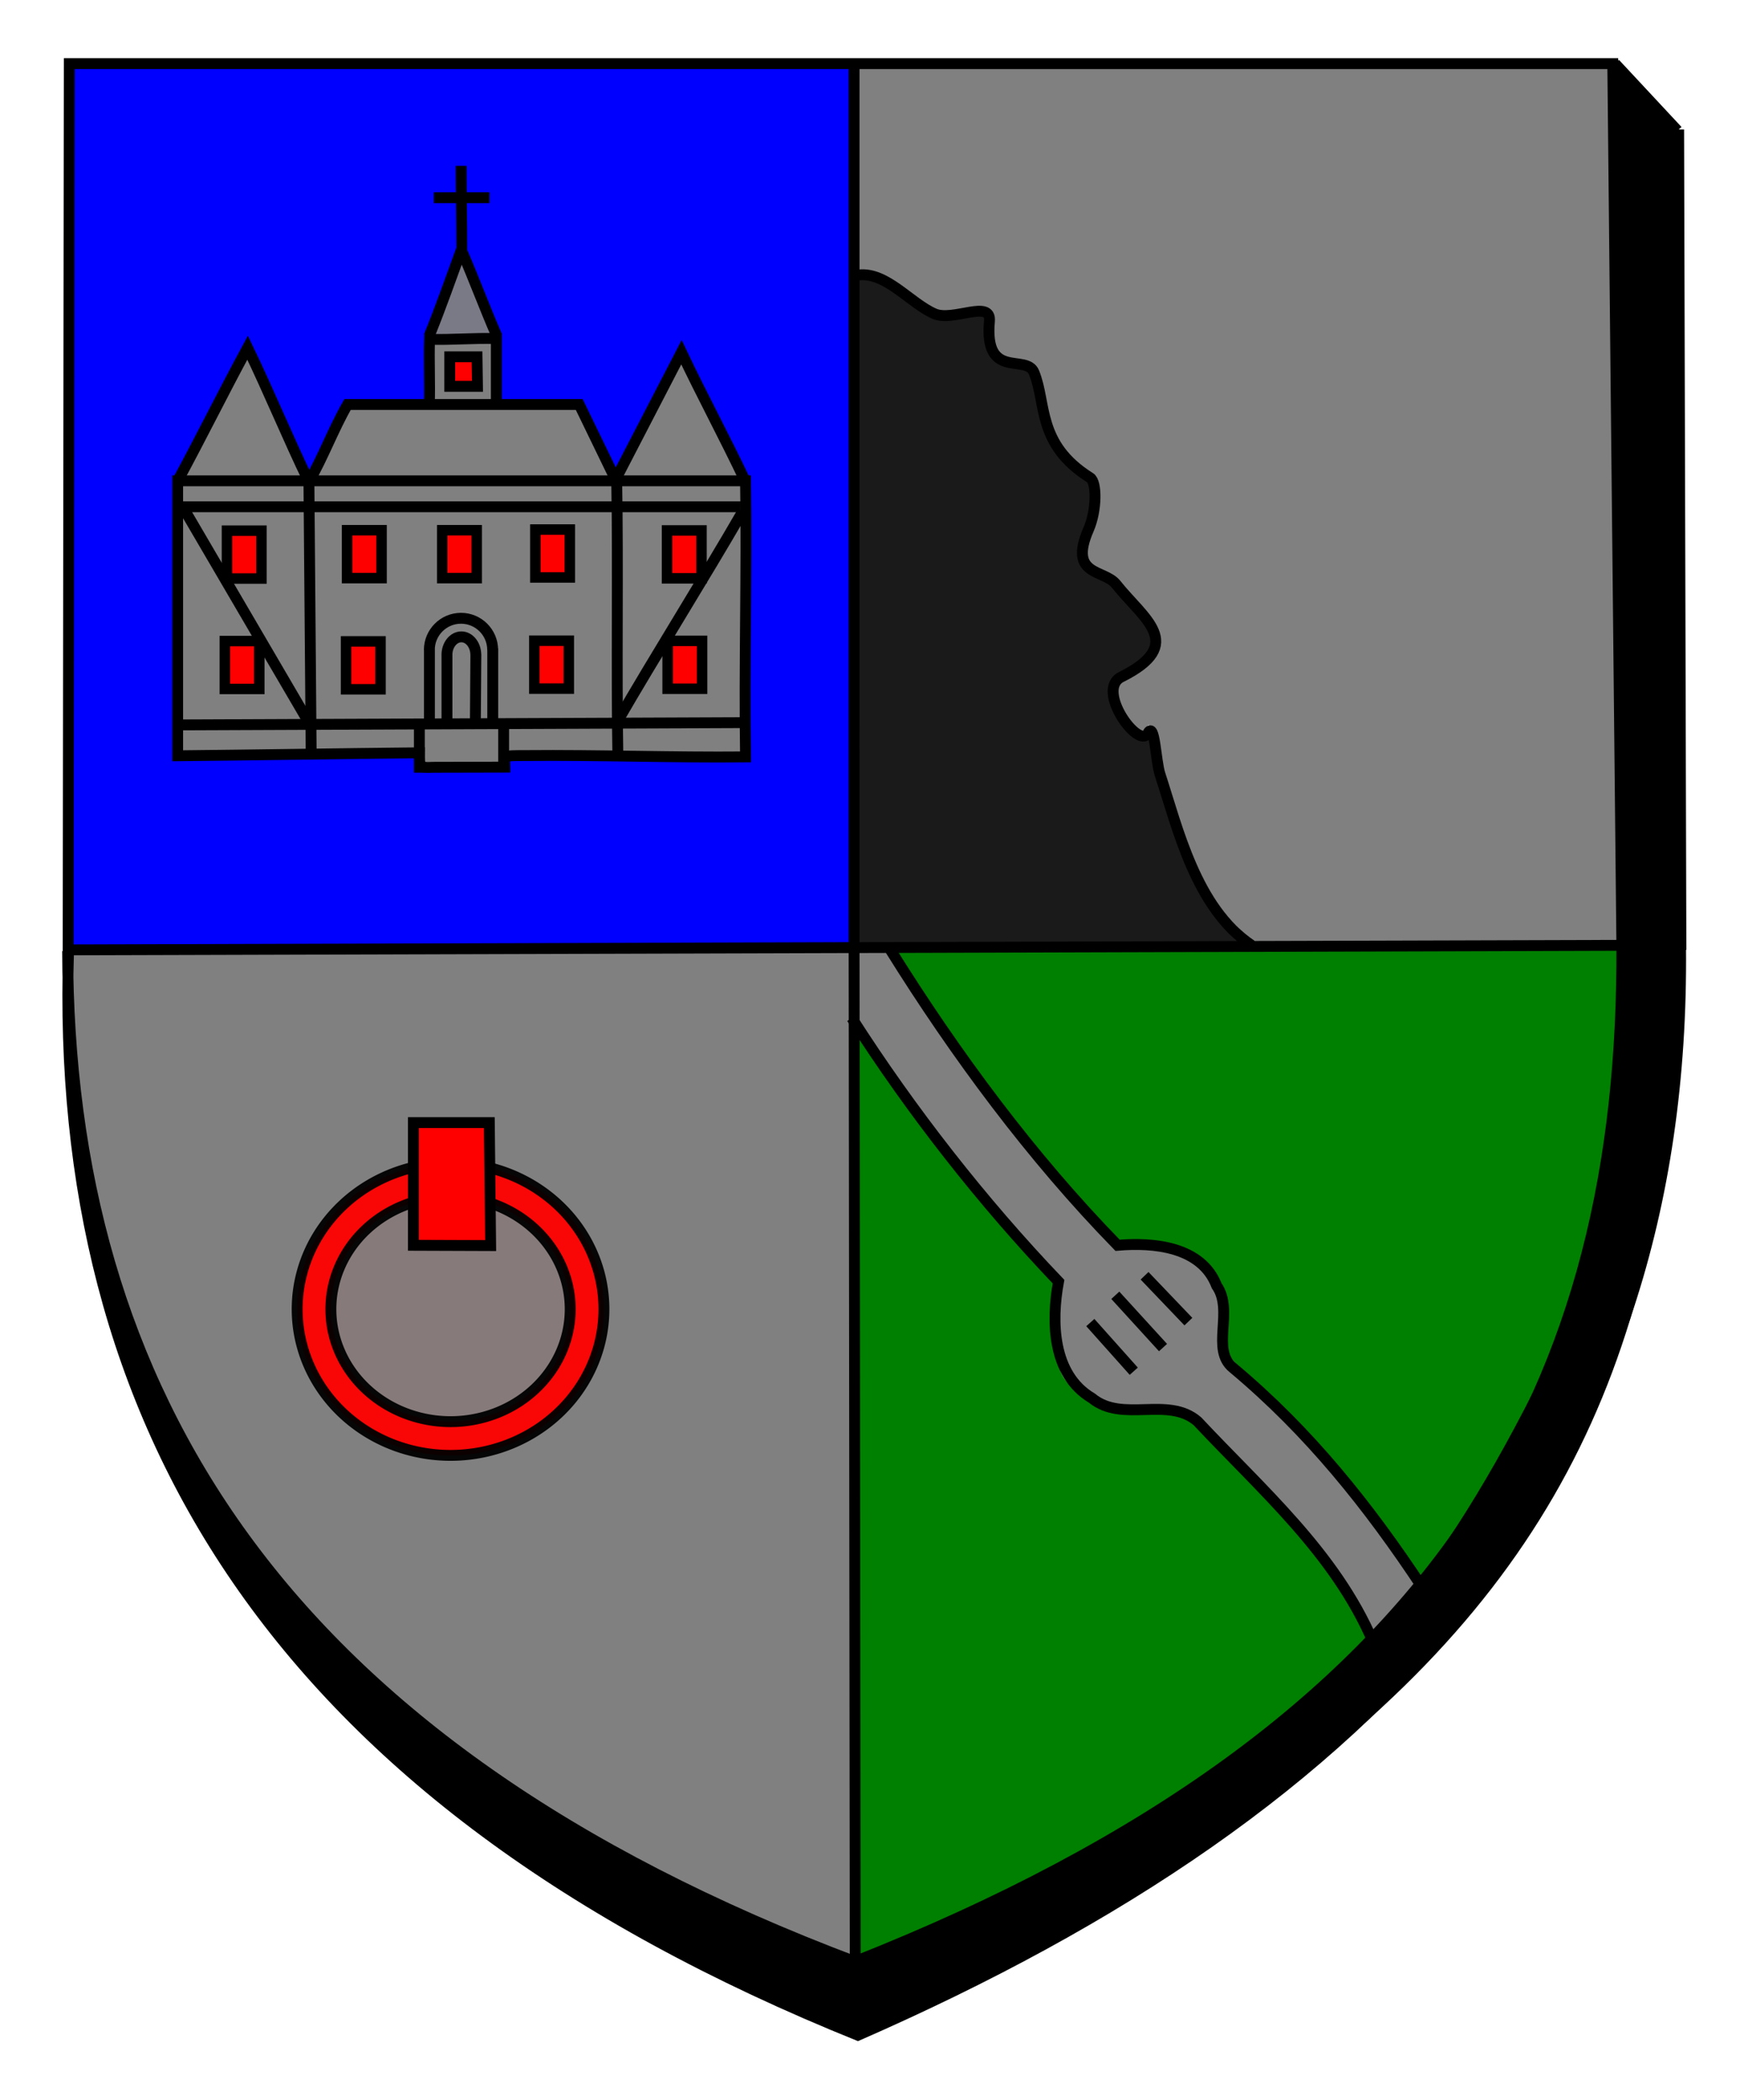 <?xml version="1.0" encoding="UTF-8" standalone="no"?>
<!-- Created with Inkscape (http://www.inkscape.org/) -->
<svg
   xmlns:dc="http://purl.org/dc/elements/1.1/"
   xmlns:cc="http://creativecommons.org/ns#"
   xmlns:rdf="http://www.w3.org/1999/02/22-rdf-syntax-ns#"
   xmlns:svg="http://www.w3.org/2000/svg"
   xmlns="http://www.w3.org/2000/svg"
   xmlns:sodipodi="http://sodipodi.sourceforge.net/DTD/sodipodi-0.dtd"
   xmlns:inkscape="http://www.inkscape.org/namespaces/inkscape"
   id="svg2440"
   sodipodi:version="0.32"
   inkscape:version="0.46"
   width="160"
   height="193"
   version="1.0"
   sodipodi:docname="Ecusson.svg"
   inkscape:output_extension="org.inkscape.output.svg.inkscape">
  <defs
     id="defs2443">
    <inkscape:perspective
       sodipodi:type="inkscape:persp3d"
       inkscape:vp_x="0 : 526.18109 : 1"
       inkscape:vp_y="0 : 1000 : 0"
       inkscape:vp_z="744.09448 : 526.18109 : 1"
       inkscape:persp3d-origin="372.04724 : 350.78739 : 1"
       id="perspective2447" />
  </defs>
  <sodipodi:namedview
     inkscape:window-height="718"
     inkscape:window-width="1366"
     inkscape:pageshadow="2"
     inkscape:pageopacity="0.0"
     guidetolerance="10.0"
     gridtolerance="10.0"
     objecttolerance="10.0"
     borderopacity="1.0"
     bordercolor="#666666"
     pagecolor="#ffffff"
     id="base"
     showgrid="false"
     inkscape:zoom="11.313708"
     inkscape:cx="124.03507"
     inkscape:cy="157.33721"
     inkscape:window-x="-8"
     inkscape:window-y="-8"
     inkscape:current-layer="svg2440" />
  <path
     style="opacity:1;fill:#808080;fill-opacity:1;fill-rule:nonzero;stroke:none;stroke-width:1;stroke-miterlimit:4;stroke-dasharray:none;stroke-opacity:1"
     d="M 113.936,85.344 C 111.594,83.197 109.769,79.706 107.938,73.867 C 107.404,72.165 106.747,69.978 106.584,69.006 C 106.349,67.591 106.29,67.326 105.936,66.973 C 105.529,66.566 105.656,66.555 105.494,66.84 C 105.237,67.29 104.679,67.311 104.063,66.663 C 103.446,66.014 102.874,64.683 102.693,63.846 C 102.55,63.18 102.882,62.826 104.487,61.835 C 105.987,60.909 106.572,60.131 106.572,58.93 C 106.572,58.16 106.373,57.844 105.796,56.968 C 104.479,54.971 102.879,53.241 101.493,52.472 C 100.235,51.776 99.854,51.656 99.8,50.914 C 99.765,50.431 100.186,49.631 100.494,48.709 C 100.852,47.636 100.98,46.892 100.99,45.831 C 101.006,44.232 100.802,43.768 100.031,43.312 C 99.158,42.797 97.526,41.252 97.033,40.245 C 96.772,39.713 96.412,38.056 96.124,36.78 C 95.836,35.503 95.462,34.309 95.291,34.017 C 94.983,33.488 94.953,33.525 92.741,32.948 C 91.743,32.688 91.37,31.862 91.37,30.157 C 91.37,28.05 91.167,28.199 88.089,28.644 C 86.315,28.9 86.191,28.856 83.734,27.094 C 81.93,25.801 80.449,24.988 79.607,24.988 L 78.642,25.077 L 78.819,5.985 L 147.938,5.985 L 149.352,86.9 L 114.844,86.948 L 113.936,85.344 z"
     id="path3894"
     sodipodi:nodetypes="csssssssssssssssssssssccccccc" />
  <path
     style="opacity:1;fill:#1a1a1a;fill-opacity:1;fill-rule:nonzero;stroke:none;stroke-width:1;stroke-miterlimit:4;stroke-dasharray:none;stroke-opacity:1"
     d="M 78.946,25.203 C 79.211,25.203 81.565,26.295 83.098,27.306 C 85.764,29.064 85.978,29.317 88.049,29.24 L 90.655,28.63 L 90.588,30.902 C 90.823,32.657 92.172,33.495 93.802,33.827 C 94.953,34.061 94.754,34.345 95.491,37.144 C 96.366,40.464 97.483,42.077 99.142,43.343 C 100.637,44.483 100.597,45.411 99.792,48.509 C 99.024,51.467 98.813,51.299 100.983,52.757 C 101.798,53.305 103.601,55.224 104.45,56.265 C 106.41,58.67 106.375,59.694 104.274,61.102 C 102.15,62.524 101.599,63.114 102.322,65.007 C 102.646,65.855 103.24,66.777 103.858,67.272 C 104.476,67.766 105.622,67.715 105.865,67.914 C 106.108,68.114 106.219,69.493 106.219,70.007 C 106.219,71.417 108.581,78.456 109.99,81.065 C 110.673,82.329 111.903,83.88 112.507,84.512 L 114.136,86.545 L 78.465,86.899 C 79.84,66.676 77.951,45.35 78.946,25.203 z"
     id="path3892"
     sodipodi:nodetypes="cscccsssssssssssscccc" />
  <path
     style="opacity:1;fill:#808080;fill-opacity:1;fill-rule:nonzero;stroke:none;stroke-width:1;stroke-miterlimit:4;stroke-dasharray:none;stroke-opacity:1"
     d="M 66.544,177.245 C 27.122,160.002 10.624,133.915 7.029,97.533 C 6.747,94.685 6.392,91.366 6.392,90.158 L 6.517,87.586 L 78.267,87.461 L 78.267,133.461 C 78.267,169.54 78.762,183.206 78.267,183.186 L 66.544,177.245 z"
     id="path3890"
     sodipodi:nodetypes="cscccccc" />
  <path
     style="opacity:1;fill:#808080;fill-opacity:1;fill-rule:nonzero;stroke:none;stroke-width:1;stroke-miterlimit:4;stroke-dasharray:none;stroke-opacity:1"
     d="M 125.578,148.748 C 124.029,145.611 121.23,141.822 117.516,137.833 C 114.311,134.392 110.329,130.456 109.827,130.119 C 108.876,129.48 108.4,129.372 105.281,129.277 C 102.074,129.18 101.702,129.026 100.242,128.035 C 98.378,126.769 97.523,124.818 97.38,121.798 C 97.334,120.848 97.368,119.645 97.468,118.836 L 97.535,117.97 L 97.392,117.475 C 97.193,117.237 96.333,116.292 95.481,115.374 C 90.437,109.944 84.603,102.65 79.989,95.741 L 78.843,93.775 L 78.843,87.394 L 81.572,87.394 L 82.666,89.237 C 88.463,98.339 94.895,106.545 101.318,113.345 L 102.624,114.734 L 104.452,114.739 C 108.344,114.747 110.38,115.874 111.569,118.365 L 112.156,119.456 L 112.162,121.831 C 112.169,124.228 112.13,124.695 112.569,125.371 C 112.673,125.53 113.913,126.467 115.019,127.453 C 119.976,131.87 124.057,136.699 128.639,143.233 C 129.373,144.279 130.006,145.346 130.046,145.452 C 130.117,145.637 128.908,147.248 127.218,149.054 L 126.281,149.914 L 125.578,148.748 z"
     id="path3888"
     sodipodi:nodetypes="cssssscccscccccccccccssssccc" />
  <path
     style="opacity:1;fill:#008000;fill-opacity:1;fill-rule:nonzero;stroke:none;stroke-width:1;stroke-miterlimit:4;stroke-dasharray:none;stroke-opacity:1"
     d="M 129.187,142.915 C 125.733,137.772 120.065,131.299 115.819,127.476 C 114.154,125.978 112.982,124.711 112.827,124.226 C 112.693,123.806 112.732,122.506 112.761,121.337 C 112.811,119.324 112.767,119.127 111.921,117.587 C 110.517,115.031 108.359,114.087 104.607,114.087 L 103.05,114.087 L 101.284,112.275 C 97.912,108.799 93.568,103.495 89.561,97.962 C 87.016,94.448 81.939,87.495 81.939,87.214 L 149.189,86.837 L 148.811,91.275 C 148.805,96.697 147.713,105.361 146.568,110.837 C 145.465,116.113 143.621,122.068 141.719,126.494 C 139.948,130.617 135.129,139.149 132.411,142.775 C 131.663,143.772 130.651,144.837 130.619,144.837 L 129.187,142.915 z"
     id="path3864"
     sodipodi:nodetypes="csssscccscccssscc" />
  <path
     style="opacity:1;fill:#008000;fill-opacity:1;fill-rule:nonzero;stroke:none;stroke-width:1;stroke-miterlimit:4;stroke-dasharray:none;stroke-opacity:1"
     d="M 78.895,95.116 C 79.146,95.444 81.226,98.275 81.683,98.962 C 84.61,103.362 89.17,109.091 93.922,114.421 L 97.309,117.38 L 97.071,121.421 C 97.089,125.788 97.187,126.708 99.895,128.505 C 101.284,129.427 102.108,129.68 105.533,129.847 C 108.278,129.982 108.987,130.36 109.574,130.739 C 110.494,131.333 117.116,137.959 119.64,140.962 C 121.646,143.351 124.207,146.877 125.276,149.002 L 125.924,151.541 L 123.732,153.634 C 115.208,161.816 103.533,169.863 90.314,176.045 C 86.433,177.86 79.131,180.087 78.818,180.837 C 79.168,152.764 78.678,123.182 78.895,95.116 z"
     id="path3866"
     sodipodi:nodetypes="cscccsssscccscc" />
  <rect
     style="opacity:1;fill:#0000ff;fill-opacity:1;fill-rule:nonzero;stroke:none;stroke-width:1;stroke-miterlimit:4;stroke-dasharray:none;stroke-opacity:1"
     id="rect3694"
     width="72"
     height="80.75"
     x="6.25"
     y="6.25" />
  <path
     style="opacity:0.95;fill:#808080;fill-opacity:1;fill-rule:nonzero;stroke:#000000;stroke-width:0.05;stroke-miterlimit:4;stroke-dasharray:none;stroke-opacity:1"
     d="M 39.894,30.63 C 40.289,29.607 41.011,27.626 41.623,25.881 C 42.019,24.753 42.359,23.799 42.378,23.761 C 42.416,23.689 42.648,24.255 43.862,27.375 C 44.252,28.378 44.716,29.551 44.892,29.981 C 45.067,30.411 45.206,30.767 45.2,30.771 C 45.185,30.781 40.459,30.898 40.096,30.897 L 39.792,30.896 L 39.894,30.63 z"
     id="path3656" />
  <path
     style="fill:#808080;fill-rule:evenodd;stroke:#000000;stroke-width:1px;stroke-linecap:butt;stroke-linejoin:miter;stroke-opacity:1"
     d="M 39.477,37.18 C 39.547,35.161 39.429,33.204 39.499,31.185 C 41.518,31.254 43.62,31.053 45.639,31.122 C 45.639,33.072 45.639,35.021 45.639,36.971"
     id="path3621" />
  <path
     style="fill:#808080;fill-rule:evenodd;stroke:#000000;stroke-width:1px;stroke-linecap:butt;stroke-linejoin:miter;stroke-opacity:1"
     d="M 16.292,44.281 C 18.52,40.174 20.539,36.066 22.767,31.958 C 24.717,35.996 26.457,40.243 28.407,44.281 C 29.73,41.984 30.637,39.477 31.959,37.18 C 38.852,37.18 46.37,37.18 53.263,37.18 C 54.377,39.477 55.491,41.775 56.605,44.073 C 58.624,40.174 60.643,36.275 62.662,32.376 C 64.542,36.344 66.631,40.208 68.511,44.177"
     id="path3625" />
  <path
     style="fill:#808080;fill-rule:evenodd;stroke:#000000;stroke-width:1px;stroke-linecap:butt;stroke-linejoin:miter;stroke-opacity:1"
     d="M 16.336,69.467 C 23.717,69.397 31.181,69.265 38.561,69.195 C 38.545,70.483 38.593,70.594 39.811,70.527 C 42.007,70.527 44.219,70.511 46.414,70.511 C 46.379,69.403 46.207,69.458 48.285,69.449 C 55.181,69.386 61.659,69.635 68.555,69.571 C 68.416,61.216 68.694,52.548 68.555,44.193 C 51.149,44.193 33.743,44.193 16.336,44.193 C 16.336,52.618 16.336,61.042 16.336,69.467 z"
     id="path3627"
     sodipodi:nodetypes="ccccccccc" />
  <path
     sodipodi:type="arc"
     style="opacity:0.95;fill:#ff0000;fill-opacity:1;fill-rule:nonzero;stroke:#000000;stroke-width:1;stroke-miterlimit:4;stroke-dasharray:none;stroke-opacity:1"
     id="path2583"
     sodipodi:cx="41.428883"
     sodipodi:cy="120.3333"
     sodipodi:rx="14.105021"
     sodipodi:ry="13.440386"
     d="M 55.534,120.333 A 14.105,13.44 0 1 1 27.324,120.333 A 14.105,13.44 0 1 1 55.534,120.333 z" />
  <path
     sodipodi:type="arc"
     style="opacity:0.95;fill:#808080;fill-opacity:1;fill-rule:nonzero;stroke:#000000;stroke-width:1;stroke-miterlimit:4;stroke-dasharray:none;stroke-opacity:1"
     id="path2585"
     sodipodi:cx="41.871971"
     sodipodi:cy="120.62869"
     sodipodi:rx="11.003393"
     sodipodi:ry="10.338758"
     d="M 52.875,120.629 A 11.003,10.339 0 1 1 30.869,120.629 A 11.003,10.339 0 1 1 52.875,120.629 z"
     transform="translate(-0.443,-0.295)" />
  <path
     style="fill:none;fill-rule:evenodd;stroke:#000000;stroke-width:1px;stroke-linecap:butt;stroke-linejoin:miter;stroke-opacity:1"
     d="M 78.641,180.154 L 78.537,86.892"
     id="path2482"
     sodipodi:nodetypes="cc" />
  <path
     style="fill:none;fill-rule:evenodd;stroke:#000000;stroke-width:1px;stroke-linecap:butt;stroke-linejoin:miter;stroke-opacity:1"
     d="M 81.879,87.31 C 87.866,96.907 94.846,106.357 102.766,114.463 C 106.085,114.177 110.485,114.578 111.876,118.177 C 113.502,120.497 111.289,124.066 113.396,125.746 C 120.364,131.569 125.826,138.392 130.82,145.947"
     id="path2492"
     sodipodi:nodetypes="ccccc" />
  <path
     style="fill:none;fill-rule:evenodd;stroke:#000000;stroke-width:1px;stroke-linecap:butt;stroke-linejoin:miter;stroke-opacity:1"
     d="M 78.328,93.576 C 83.79,102.106 90.338,110.485 97.335,117.805 C 96.654,121.506 96.769,126.341 100.397,128.505 C 103.212,130.821 107.374,128.299 110.11,130.64 C 116.05,136.982 122.73,142.723 126.236,150.856"
     id="path2494"
     sodipodi:nodetypes="ccccc" />
  <path
     style="fill:#ff0000;fill-rule:evenodd;stroke:#000000;stroke-width:1px;stroke-linecap:butt;stroke-linejoin:miter;stroke-opacity:1"
     d="M 38.015,103.184 L 44.995,103.184 L 45.117,114.489 L 38.015,114.463 L 38.015,103.184 z"
     id="path2496"
     sodipodi:nodetypes="ccccc" />
  <path
     style="fill:none;fill-rule:evenodd;stroke:#000000;stroke-width:1px;stroke-linecap:butt;stroke-linejoin:miter;stroke-opacity:1"
     d="M 100.26,121.565 L 104.254,126.038"
     id="path2506"
     sodipodi:nodetypes="cc" />
  <path
     style="fill:none;fill-rule:evenodd;stroke:#000000;stroke-width:1px;stroke-linecap:butt;stroke-linejoin:miter;stroke-opacity:1"
     d="M 102.557,119.058 L 106.944,123.863"
     id="path2508" />
  <path
     style="fill:none;fill-rule:evenodd;stroke:#000000;stroke-width:1px;stroke-linecap:butt;stroke-linejoin:miter;stroke-opacity:1"
     d="M 105.247,117.265 L 109.277,121.478"
     id="path2510"
     sodipodi:nodetypes="cc" />
  <path
     style="fill:none;fill-rule:evenodd;stroke:#000000;stroke-width:1px;stroke-linecap:butt;stroke-linejoin:miter;stroke-opacity:1"
     d="M 78.955,25.274 C 81.511,24.98 83.699,27.877 85.932,28.843 C 87.643,29.584 91.166,27.491 90.982,29.523 C 90.489,34.963 94.367,32.498 95.077,34.227 C 96.251,37.084 95.314,40.817 100.238,43.911 C 100.873,44.31 100.853,46.919 100.102,48.644 C 98.212,52.982 101.524,52.31 102.63,53.703 C 105.167,56.896 109.135,59.212 103.108,62.224 C 100.718,63.418 104.713,68.936 105.556,67.392 C 106.19,66.231 106.263,69.932 106.665,71.16 C 108.297,76.153 109.962,83.443 115.09,86.892"
     id="path2514"
     sodipodi:nodetypes="csssssssssc" />
  <path
     style="fill:#ff0000;fill-rule:evenodd;stroke:#000000;stroke-width:0.963px;stroke-linecap:butt;stroke-linejoin:miter;stroke-opacity:1"
     d="M 20.871,48.776 L 24.041,48.776 L 24.041,53.179 L 20.871,53.179 L 20.871,48.776 z"
     id="path2546"
     sodipodi:nodetypes="ccccc" />
  <path
     style="fill:#ff0000;fill-rule:evenodd;stroke:#000000;stroke-width:0.963px;stroke-linecap:butt;stroke-linejoin:miter;stroke-opacity:1"
     d="M 31.915,48.736 L 35.085,48.736 L 35.085,53.139 L 31.915,53.139 L 31.915,48.736 z"
     id="path2649"
     sodipodi:nodetypes="ccccc" />
  <path
     style="fill:#ff0000;fill-rule:evenodd;stroke:#000000;stroke-width:0.963px;stroke-linecap:butt;stroke-linejoin:miter;stroke-opacity:1"
     d="M 40.665,48.736 L 43.835,48.736 L 43.835,53.139 L 40.665,53.139 L 40.665,48.736 z"
     id="path2651"
     sodipodi:nodetypes="ccccc" />
  <path
     style="fill:#ff0000;fill-rule:evenodd;stroke:#000000;stroke-width:0.963px;stroke-linecap:butt;stroke-linejoin:miter;stroke-opacity:1"
     d="M 49.227,48.673 L 52.398,48.673 L 52.398,53.077 L 49.227,53.077 L 49.227,48.673 z"
     id="path2653"
     sodipodi:nodetypes="ccccc" />
  <path
     style="fill:#ff0000;fill-rule:evenodd;stroke:#000000;stroke-width:0.963px;stroke-linecap:butt;stroke-linejoin:miter;stroke-opacity:1"
     d="M 31.821,58.954 L 34.991,58.954 L 34.991,63.358 L 31.821,63.358 L 31.821,58.954 z"
     id="path2655"
     sodipodi:nodetypes="ccccc" />
  <path
     style="fill:#ff0000;fill-rule:evenodd;stroke:#000000;stroke-width:0.963px;stroke-linecap:butt;stroke-linejoin:miter;stroke-opacity:1"
     d="M 49.134,58.892 L 52.304,58.892 L 52.304,63.296 L 49.134,63.296 L 49.134,58.892 z"
     id="path2657"
     sodipodi:nodetypes="ccccc" />
  <path
     style="fill:#ff0000;fill-rule:evenodd;stroke:#000000;stroke-width:0.963px;stroke-linecap:butt;stroke-linejoin:miter;stroke-opacity:1"
     d="M 20.675,58.924 L 23.845,58.924 L 23.845,63.327 L 20.675,63.327 L 20.675,58.924 z"
     id="path2661"
     sodipodi:nodetypes="ccccc" />
  <path
     style="fill:#ff0000;fill-rule:evenodd;stroke:#000000;stroke-width:0.963px;stroke-linecap:butt;stroke-linejoin:miter;stroke-opacity:1"
     d="M 61.335,48.756 L 64.505,48.756 L 64.505,53.16 L 61.335,53.16 L 61.335,48.756 z"
     id="path2663"
     sodipodi:nodetypes="ccccc" />
  <path
     style="fill:#ff0000;fill-rule:evenodd;stroke:#000000;stroke-width:0.963px;stroke-linecap:butt;stroke-linejoin:miter;stroke-opacity:1"
     d="M 61.39,58.904 L 64.56,58.904 L 64.56,63.307 L 61.39,63.307 L 61.39,58.904 z"
     id="path2665"
     sodipodi:nodetypes="ccccc" />
  <path
     style="fill:none;fill-rule:evenodd;stroke:#000000;stroke-width:1px;stroke-linecap:butt;stroke-linejoin:miter;stroke-opacity:1"
     d="M 16.71,46.579 C 33.838,46.579 50.965,46.579 68.093,46.579"
     id="path3623" />
  <path
     id="path3619"
     style="fill:none;fill-rule:evenodd;stroke:#000000;stroke-width:1px;stroke-linecap:butt;stroke-linejoin:miter;stroke-opacity:1"
     d="M 39.457,30.893 C 40.48,28.4 41.544,25.356 42.464,22.842 C 42.464,20.248 42.402,17.842 42.402,15.248M 45.681,30.872 C 44.532,28.227 43.633,25.768 42.485,23.123" />
  <path
     style="fill:none;fill-rule:evenodd;stroke:#000000;stroke-width:1px;stroke-linecap:butt;stroke-linejoin:miter;stroke-opacity:1"
     d="M 39.895,18.172 C 41.601,18.172 43.307,18.172 45.012,18.172"
     id="path3615" />
  <path
     style="fill:none;fill-rule:evenodd;stroke:#000000;stroke-width:1px;stroke-linecap:butt;stroke-linejoin:miter;stroke-opacity:1"
     d="M 16.501,66.631 C 33.698,66.561 50.896,66.492 68.093,66.422"
     id="path3613" />
  <path
     style="fill:none;fill-rule:evenodd;stroke:#000000;stroke-width:1px;stroke-linecap:butt;stroke-linejoin:miter;stroke-opacity:1"
     d="M 28.407,44.281 C 28.477,52.497 28.546,61.339 28.616,69.555"
     id="path3611" />
  <path
     style="fill:none;fill-rule:evenodd;stroke:#000000;stroke-width:1px;stroke-linecap:butt;stroke-linejoin:miter;stroke-opacity:1"
     d="M 56.709,44.177 C 56.849,52.184 56.675,61.444 56.814,69.451"
     id="path3609" />
  <path
     style="fill:none;fill-rule:evenodd;stroke:#000000;stroke-width:1px;stroke-linecap:butt;stroke-linejoin:miter;stroke-opacity:1"
     d="M 56.709,66.422 C 60.33,60.156 64.681,53.263 68.302,46.997"
     id="path3607" />
  <path
     style="fill:none;fill-rule:evenodd;stroke:#000000;stroke-width:1px;stroke-linecap:butt;stroke-linejoin:miter;stroke-opacity:1"
     d="M 16.919,46.788 C 20.679,53.193 24.647,60.017 28.407,66.422"
     id="path3605" />
  <path
     style="fill:none;fill-rule:evenodd;stroke:#000000;stroke-width:1px;stroke-linecap:butt;stroke-linejoin:miter;stroke-opacity:1"
     d="M 46.312,70.562 L 46.312,66.438"
     id="path3603" />
  <path
     style="fill:none;fill-rule:evenodd;stroke:#000000;stroke-width:1px;stroke-linecap:butt;stroke-linejoin:miter;stroke-opacity:1"
     d="M 38.562,71.023 L 38.562,66.625"
     id="path2516"
     sodipodi:nodetypes="cc" />
  <path
     style="fill:#ff0000;fill-rule:evenodd;stroke:#000000;stroke-width:1px;stroke-linecap:butt;stroke-linejoin:miter;stroke-opacity:1"
     d="M 41.357,32.793 L 43.864,32.793 L 43.905,35.509 L 41.357,35.509 L 41.357,32.793 z"
     id="path2562"
     sodipodi:nodetypes="ccccc" />
  <path
     id="path2699"
     style="fill:none;fill-rule:evenodd;stroke:#000000;stroke-width:1px;stroke-linecap:butt;stroke-linejoin:miter;stroke-opacity:1"
     d="M 39.487,66.56 L 39.487,59.6M 45.31,66.549 L 45.31,59.589M 39.48,59.74 C 39.48,58.133 40.784,56.829 42.391,56.829 C 43.998,56.829 45.302,58.133 45.302,59.74" />
  <path
     id="path3688"
     style="fill:none;fill-rule:evenodd;stroke:#000000;stroke-width:1;stroke-linecap:butt;stroke-linejoin:miter;stroke-miterlimit:4;stroke-dasharray:none;stroke-opacity:1"
     d="M 41.101,66.162 L 41.101,60.117 M 43.713,66.244 L 43.757,60.11 M 41.098,60.197 C 41.098,59.281 41.692,58.537 42.425,58.537 C 43.158,58.537 43.753,59.281 43.753,60.197"
     sodipodi:nodetypes="cccccsc" />
  <path
     id="path2478"
     style="fill:none;fill-rule:evenodd;stroke:#000000;stroke-width:1px;stroke-linecap:butt;stroke-linejoin:miter;stroke-opacity:1"
     d="M 148.51,5.848 L 154.254,12.01 M 6.371,5.848 L 148.301,5.848 L 149.136,86.892 L 6.266,87.31 L 6.371,5.848 z M 78.537,6.057 L 78.537,87.101 M 154.567,87.31 L 154.358,11.906 M 6.22,87.421 C 6.292,127.515 25.389,160.28 78.797,180.374 M 149.136,86.892 C 149.351,126.649 133.542,158.617 78.437,180.374 M 6.303,87.41 C 4.925,130.368 24.848,165.327 79.087,187.152 M 154.535,87.018 C 155.014,135.569 127.336,165.915 78.695,187.157"
     sodipodi:nodetypes="ccccccccccccccccccc" />
  <path
     style="opacity:1;fill:#000000;fill-opacity:1;fill-rule:nonzero;stroke:none;stroke-width:1;stroke-miterlimit:4;stroke-dasharray:none;stroke-opacity:1;"
     d="M 73.352,184.513 C 56.074,176.775 44.251,168.925 33.404,158.352 C 25.917,151.056 21.261,144.266 16.381,135.623 C 12.439,128.644 7.011,109.328 9.159,114.406 C 10.112,116.659 14.046,130.102 22.057,141.019 C 33.313,156.359 51.889,169.791 74.516,179.047 L 78.454,180.634 C 86.206,177.792 91.13,175.124 96.62,172.173 C 101.638,169.474 107.275,166.567 113.004,162.477 C 126.233,153.033 135.123,141.107 144.581,120.471 C 148.596,110.173 149.119,100.538 149.334,73.272 L 148.646,5.909 L 154.678,12.424 C 153.429,41.644 155.241,68.725 154.17,96.756 C 151.932,128.54 140.456,149.609 111.58,169.034 C 94.601,180.456 91.436,181.054 84.852,184.094 C 81.627,185.583 80.026,186.963 78.755,187.056 C 77.394,187.156 76.386,185.871 73.352,184.513 L 73.352,184.513 z"
     id="path3702"
     sodipodi:nodetypes="cssssccsscccccssscc" />
</svg>
